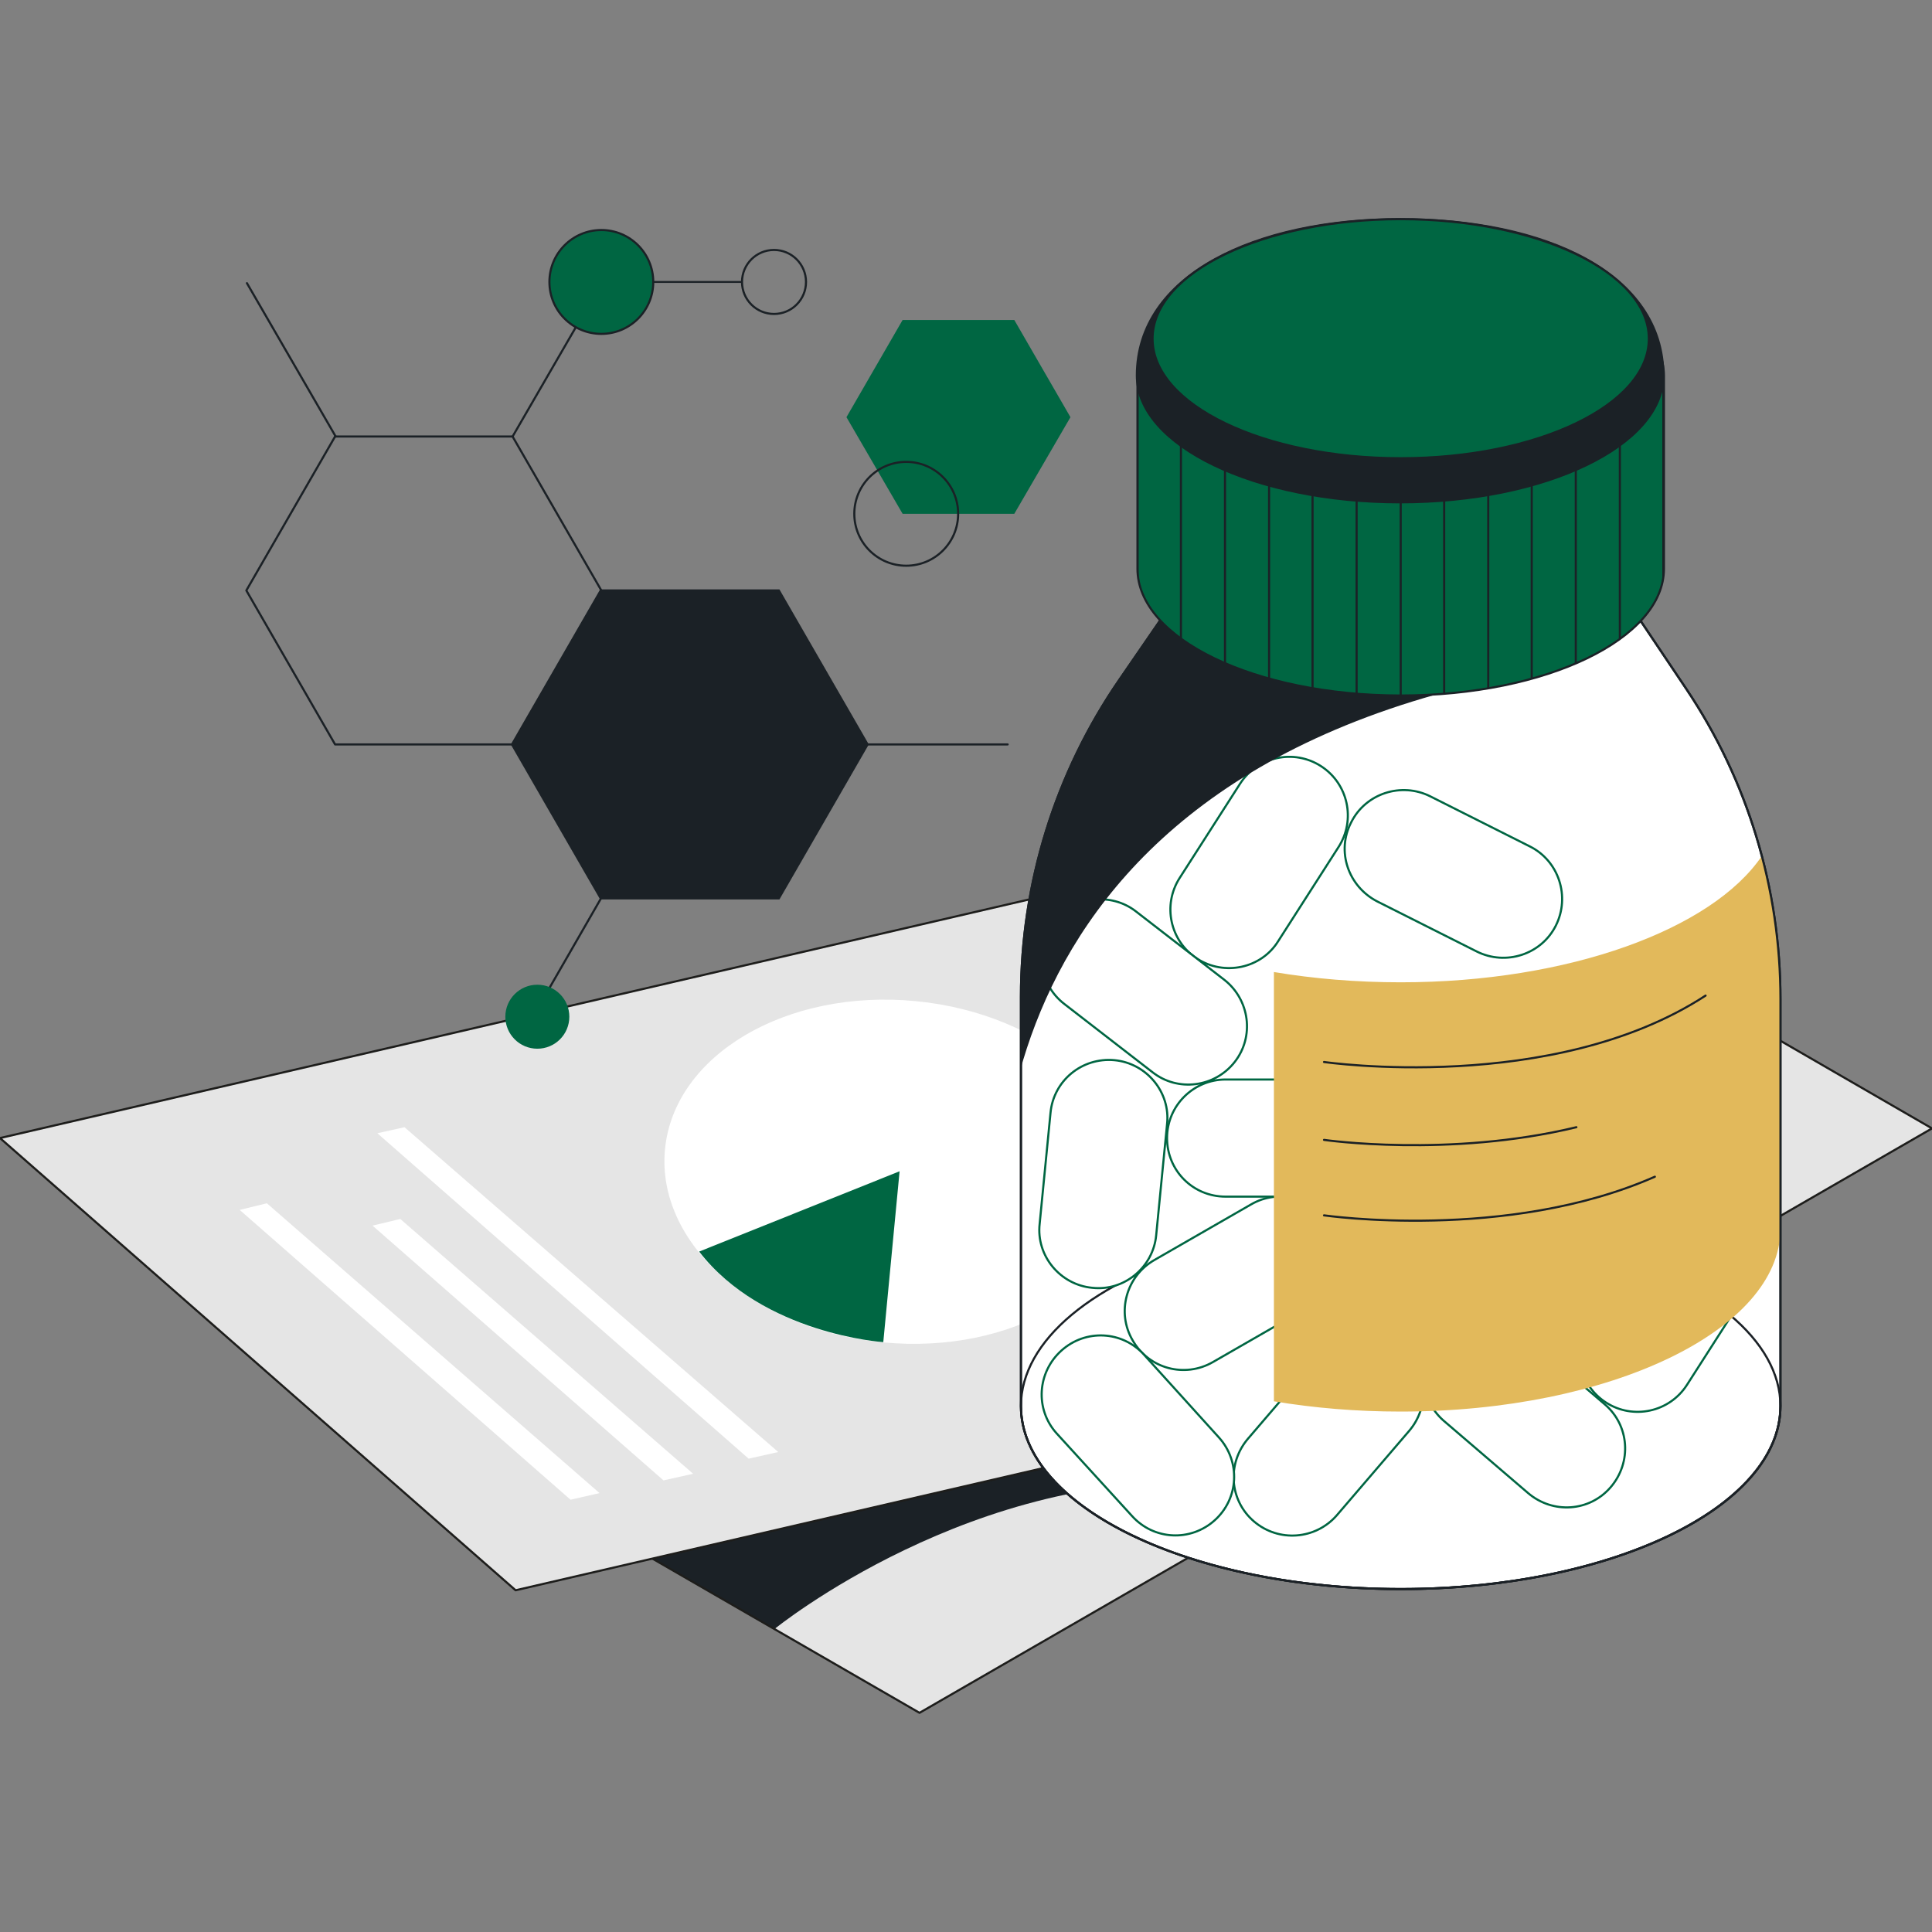 <?xml version="1.0" encoding="utf-8"?>
<svg xmlns="http://www.w3.org/2000/svg" xmlns:xlink="http://www.w3.org/1999/xlink" version="1.1" id="Ebene_1" x="0px" y="0px" viewBox="0 0 320 320" style="enable-background:new 0 0 320 320;" xml:space="preserve" width="320" height="320">
<rect x="0" y="0" width="320" height="320" fill="#808080" stroke="none"/>
<style type="text/css">
	.st0{clip-path:url(#XMLID_00000028284212762333821610000018262716852143209398_);fill:#1B2126;}
	.st1{fill:#E5E5E5;stroke:#1D1D1B;stroke-width:0.35;stroke-linejoin:round;stroke-miterlimit:10;}
	.st2{fill:#FFFFFF;}
	.st3{fill:#006642;}
	.st4{fill:#FFFFFF;stroke:#1B2126;stroke-width:0.35;stroke-miterlimit:10;}
	.st5{fill:none;stroke:#1B2126;stroke-width:0.35;stroke-miterlimit:10;}
	.st6{fill:#FFFFFF;stroke:#006642;stroke-width:0.35;stroke-miterlimit:10;}
	.st7{clip-path:url(#XMLID_00000007424131506856669190000001779944793465867424_);fill:#1B2126;}
	.st8{clip-path:url(#XMLID_00000007424131506856669190000001779944793465867424_);fill:#E2B95B;}
	
		.st9{clip-path:url(#XMLID_00000057854185408858525280000001481405618045162428_);fill:none;stroke:#1B2126;stroke-width:0.35;stroke-miterlimit:10;}
	.st10{fill:#1B2126;stroke:#1B2126;stroke-width:0.35;stroke-miterlimit:10;}
	.st11{fill:#006642;stroke:#1B2126;stroke-width:0.35;stroke-miterlimit:10;}
	.st12{fill:none;stroke:#1B2126;stroke-width:0.35;stroke-linecap:round;stroke-linejoin:round;stroke-miterlimit:10;}
	.st13{fill:none;stroke:#1B2126;stroke-width:0.313;stroke-linejoin:round;stroke-miterlimit:10;}
</style>
<g>
	<defs>
		<polygon id="XMLID_00000108990947328195198010000002255948534611535779_" points="152.3,283.7 320,186.9 227.8,133.6 60,230.4       "/>
	</defs>
	<use xlink:href="#XMLID_00000108990947328195198010000002255948534611535779_" style="overflow:visible;fill:#E5E5E5;"/>
	<clipPath id="XMLID_00000026132877915140907270000006717156077093979785_">
		<use xlink:href="#XMLID_00000108990947328195198010000002255948534611535779_" style="overflow:visible;"/>
	</clipPath>
	<path style="clip-path:url(#XMLID_00000026132877915140907270000006717156077093979785_);fill:#1B2126;" d="M128.3,269.8   c0,0,33.1-26.9,73.4-24.1l-18.9-20.4l-88,8.6l13.3,24.2L128.3,269.8"/>
	
		<use xlink:href="#XMLID_00000108990947328195198010000002255948534611535779_" style="overflow:visible;fill:none;stroke:#1D1D1B;stroke-width:0.35;stroke-linejoin:round;stroke-miterlimit:10;"/>
</g>
<polygon class="st1" points="85.4,263.4 274.1,219.7 201.4,141.8 0,188.5 "/>
<polygon class="st2" points="62.5,187.7 124,241.6 128.9,240.5 67,186.7 "/>
<polygon class="st2" points="44.2,199.3 39.7,200.4 94.5,248.4 99.3,247.3 "/>
<polygon class="st2" points="66.3,201.9 61.7,203 109.9,245.2 114.8,244.1 "/>
<ellipse transform="matrix(9.593820e-02 -0.995 0.995 9.593820e-02 -58.374 323.72)" class="st2" cx="149" cy="194" rx="28.4" ry="39"/>
<path class="st3" d="M115.8,207.3L149,194l-2.7,28.3C146.3,222.3,126.4,221,115.8,207.3z"/>
<path id="XMLID_00000119091041403330259920000003214137328809915268_" class="st4" d="M269.7,99.8h-75.5l-8.8,12.8  c-10.6,15.4-16.3,33.7-16.3,52.5v67.8c0,16.7,28.2,30.3,62.9,30.3s62.9-13.5,62.9-30.3h0l0-67.4c0-18.3-5.4-36.2-15.6-51.4  L269.7,99.8z"/>
<ellipse class="st5" cx="232" cy="232.9" rx="62.9" ry="30.3"/>
<g>
	<path class="st6" d="M198.3,158.8L198.3,158.8c-4.5-2.9-5.8-8.9-2.9-13.4l10-15.6c2.9-4.5,8.9-5.8,13.4-2.9l0,0   c4.5,2.9,5.8,8.9,2.9,13.4l-10,15.6C208.9,160.4,202.8,161.7,198.3,158.8z"/>
	<path class="st6" d="M174.6,152.7L174.6,152.7c3.3-4.2,9.4-5,13.6-1.7l14.6,11.3c4.2,3.3,5,9.4,1.7,13.6l0,0   c-3.3,4.2-9.4,5-13.6,1.7l-14.6-11.3C172,163,171.3,156.9,174.6,152.7z"/>
	<path class="st6" d="M193.3,188.5L193.3,188.5c0-5.4,4.4-9.7,9.7-9.7h18.5c5.4,0,9.7,4.4,9.7,9.7v0c0,5.4-4.4,9.7-9.7,9.7H203   C197.6,198.2,193.3,193.9,193.3,188.5z"/>
	<path class="st6" d="M187.6,222L187.6,222c-2.7-4.6-1.1-10.6,3.6-13.3l16-9.2c4.6-2.7,10.6-1.1,13.3,3.6v0   c2.7,4.6,1.1,10.6-3.6,13.3l-16,9.2C196.2,228.3,190.3,226.7,187.6,222z"/>
	<path class="st6" d="M207.7,252L207.7,252c-4.1-3.5-4.5-9.6-1-13.7l12-14c3.5-4.1,9.6-4.5,13.7-1l0,0c4.1,3.5,4.5,9.6,1,13.7   l-12,14C217.9,255,211.8,255.5,207.7,252z"/>
	<path class="st6" d="M238.1,221.6L238.1,221.6c3.5-4.1,9.6-4.5,13.7-1l14,12c4.1,3.5,4.5,9.6,1,13.7v0c-3.5,4.1-9.6,4.5-13.7,1   l-14-12C235.1,231.8,234.6,225.6,238.1,221.6z"/>
	<path class="st6" d="M286.5,200.4L286.5,200.4c4.5,2.9,5.8,8.9,2.9,13.4l-10,15.6c-2.9,4.5-8.9,5.8-13.4,2.9v0   c-4.5-2.9-5.8-8.9-2.9-13.4l10-15.6C276,198.8,282,197.5,286.5,200.4z"/>
	<path class="st6" d="M175.8,223.7L175.8,223.7c4-3.6,10.1-3.3,13.7,0.7l12.4,13.7c3.6,4,3.3,10.1-0.7,13.7l0,0   c-4,3.6-10.1,3.3-13.7-0.7L175,237.4C171.4,233.4,171.8,227.3,175.8,223.7z"/>
	<path class="st6" d="M184.6,175.6L184.6,175.6c5.3,0.5,9.3,5.3,8.7,10.6l-1.8,18.4c-0.5,5.3-5.3,9.3-10.6,8.7h0   c-5.3-0.5-9.3-5.3-8.7-10.6l1.8-18.4C174.5,179,179.2,175.1,184.6,175.6z"/>
	<path class="st6" d="M223.8,136.2L223.8,136.2c2.4-4.8,8.3-6.7,13.1-4.3l16.5,8.3c4.8,2.4,6.7,8.3,4.3,13.1v0   c-2.4,4.8-8.3,6.7-13.1,4.3l-16.5-8.3C223.3,146.8,221.3,141,223.8,136.2z"/>
</g>
<g>
	<defs>
		<path id="XMLID_00000109708491184207205210000015628249551033210762_" d="M269.7,99.8h-75.5l-8.8,12.8    c-10.6,15.4-16.3,33.7-16.3,52.5v67.8c0,16.7,28.2,30.3,62.9,30.3s62.9-13.5,62.9-30.3h0l0-67.4c0-18.3-5.4-36.2-15.6-51.4    L269.7,99.8z"/>
	</defs>
	<clipPath id="XMLID_00000163780733882032945400000011632597409449669297_">
		<use xlink:href="#XMLID_00000109708491184207205210000015628249551033210762_" style="overflow:visible;"/>
	</clipPath>
	<path style="clip-path:url(#XMLID_00000163780733882032945400000011632597409449669297_);fill:#1B2126;" d="M166.3,210.5   c0,0-12.7-76.7,80-97.6l42.4-59.4l-139.3,7.5l-17.2,105.4L166.3,210.5z"/>
	
		<path id="XMLID_00000103223275717449010420000003555142894174345112_" style="clip-path:url(#XMLID_00000163780733882032945400000011632597409449669297_);fill:#E2B95B;" d="   M294.9,187.5l0-22.1c0-8-1-15.9-3.1-23.6c-8.2,12.1-31.9,20.9-59.8,20.9c-7.4,0-14.4-0.6-21-1.7v26.5v44.6c6.6,1.1,13.6,1.7,21,1.7   c34.7,0,62.8-13.5,62.9-30.2V188C294.8,187.9,294.8,187.7,294.9,187.5L294.9,187.5z"/>
	
		<use xlink:href="#XMLID_00000109708491184207205210000015628249551033210762_" style="overflow:visible;fill:none;stroke:#1B2126;stroke-width:0.35;stroke-miterlimit:10;"/>
</g>
<g>
	<defs>
		<path id="XMLID_00000050628685863895953760000003993447418892835249_" d="M232,41.2c-24.1,0-43.6,9.4-43.6,21v32    c0,11.6,19.5,21,43.6,21s43.6-9.4,43.6-21v-32C275.5,50.6,256,41.2,232,41.2z"/>
	</defs>
	<use xlink:href="#XMLID_00000050628685863895953760000003993447418892835249_" style="overflow:visible;fill:#006642;"/>
	<clipPath id="XMLID_00000106132969264869202810000014283590733200257196_">
		<use xlink:href="#XMLID_00000050628685863895953760000003993447418892835249_" style="overflow:visible;"/>
	</clipPath>
	
		<line style="clip-path:url(#XMLID_00000106132969264869202810000014283590733200257196_);fill:none;stroke:#1B2126;stroke-width:0.35;stroke-miterlimit:10;" x1="195.6" y1="56.1" x2="195.6" y2="138.4"/>
	
		<line style="clip-path:url(#XMLID_00000106132969264869202810000014283590733200257196_);fill:none;stroke:#1B2126;stroke-width:0.35;stroke-miterlimit:10;" x1="188.4" y1="56.1" x2="188.4" y2="138.4"/>
	
		<line style="clip-path:url(#XMLID_00000106132969264869202810000014283590733200257196_);fill:none;stroke:#1B2126;stroke-width:0.35;stroke-miterlimit:10;" x1="202.9" y1="56.1" x2="202.9" y2="138.4"/>
	
		<line style="clip-path:url(#XMLID_00000106132969264869202810000014283590733200257196_);fill:none;stroke:#1B2126;stroke-width:0.35;stroke-miterlimit:10;" x1="210.2" y1="56.1" x2="210.2" y2="138.4"/>
	
		<line style="clip-path:url(#XMLID_00000106132969264869202810000014283590733200257196_);fill:none;stroke:#1B2126;stroke-width:0.35;stroke-miterlimit:10;" x1="217.4" y1="56.1" x2="217.4" y2="138.4"/>
	
		<line style="clip-path:url(#XMLID_00000106132969264869202810000014283590733200257196_);fill:none;stroke:#1B2126;stroke-width:0.35;stroke-miterlimit:10;" x1="224.7" y1="56.1" x2="224.7" y2="138.4"/>
	
		<line style="clip-path:url(#XMLID_00000106132969264869202810000014283590733200257196_);fill:none;stroke:#1B2126;stroke-width:0.35;stroke-miterlimit:10;" x1="232" y1="56.1" x2="232" y2="138.4"/>
	
		<line style="clip-path:url(#XMLID_00000106132969264869202810000014283590733200257196_);fill:none;stroke:#1B2126;stroke-width:0.35;stroke-miterlimit:10;" x1="239.2" y1="56.1" x2="239.2" y2="138.4"/>
	
		<line style="clip-path:url(#XMLID_00000106132969264869202810000014283590733200257196_);fill:none;stroke:#1B2126;stroke-width:0.35;stroke-miterlimit:10;" x1="246.5" y1="56.1" x2="246.5" y2="138.4"/>
	
		<line style="clip-path:url(#XMLID_00000106132969264869202810000014283590733200257196_);fill:none;stroke:#1B2126;stroke-width:0.35;stroke-miterlimit:10;" x1="253.7" y1="56.1" x2="253.7" y2="138.4"/>
	
		<line style="clip-path:url(#XMLID_00000106132969264869202810000014283590733200257196_);fill:none;stroke:#1B2126;stroke-width:0.35;stroke-miterlimit:10;" x1="261" y1="56.1" x2="261" y2="138.4"/>
	
		<line style="clip-path:url(#XMLID_00000106132969264869202810000014283590733200257196_);fill:none;stroke:#1B2126;stroke-width:0.35;stroke-miterlimit:10;" x1="268.3" y1="56.1" x2="268.3" y2="138.4"/>
	
		<line style="clip-path:url(#XMLID_00000106132969264869202810000014283590733200257196_);fill:none;stroke:#1B2126;stroke-width:0.35;stroke-miterlimit:10;" x1="275.5" y1="56.1" x2="275.5" y2="138.4"/>
	
		<use xlink:href="#XMLID_00000050628685863895953760000003993447418892835249_" style="overflow:visible;fill:none;stroke:#1B2126;stroke-width:0.35;stroke-miterlimit:10;"/>
</g>
<path class="st10" d="M275.5,62.2c0,11.6-19.5,21-43.6,21s-43.6-9.4-43.6-21c0-16.6,19.5-25.9,43.6-25.9S275.5,45.3,275.5,62.2z"/>
<ellipse class="st11" cx="232" cy="56.1" rx="41.1" ry="19.8"/>
<g>
	<polygon class="st10" points="99.5,97.8 129,97.8 143.7,123.3 129,148.8 99.5,148.8 84.8,123.3  "/>
	<polygon class="st3" points="149.5,53 168,53 177.3,69.1 168,85.1 149.5,85.1 140.2,69.1  "/>
	<polygon class="st12" points="55.5,72.3 84.9,72.3 99.6,97.8 84.9,123.3 55.5,123.3 40.8,97.8  "/>
	<line class="st12" x1="88.9" y1="167.3" x2="99.6" y2="148.7"/>
	<line class="st12" x1="84.9" y1="72.3" x2="99.6" y2="46.9"/>
	<line class="st12" x1="40.9" y1="46.9" x2="55.6" y2="72.3"/>
	<circle class="st3" cx="89" cy="168.4" r="5.3"/>
	<circle class="st12" cx="128.2" cy="46.7" r="5.3"/>
	<circle class="st12" cx="150.1" cy="85.1" r="8.6"/>
	<line class="st13" x1="99.6" y1="46.7" x2="122.8" y2="46.7"/>
	<line class="st12" x1="143.7" y1="123.3" x2="166.9" y2="123.3"/>
	<circle class="st11" cx="99.6" cy="46.7" r="8.6"/>
</g>
<g>
	<path class="st12" d="M219.3,175.9c0,0,37.9,5.5,63.2-11"/>
	<path class="st12" d="M219.3,188.8c0,0,20.7,3,41.8-2.1"/>
	<path class="st12" d="M219.3,201.3c0,0,30.3,4.4,54.8-6.4"/>
</g>
</svg>
